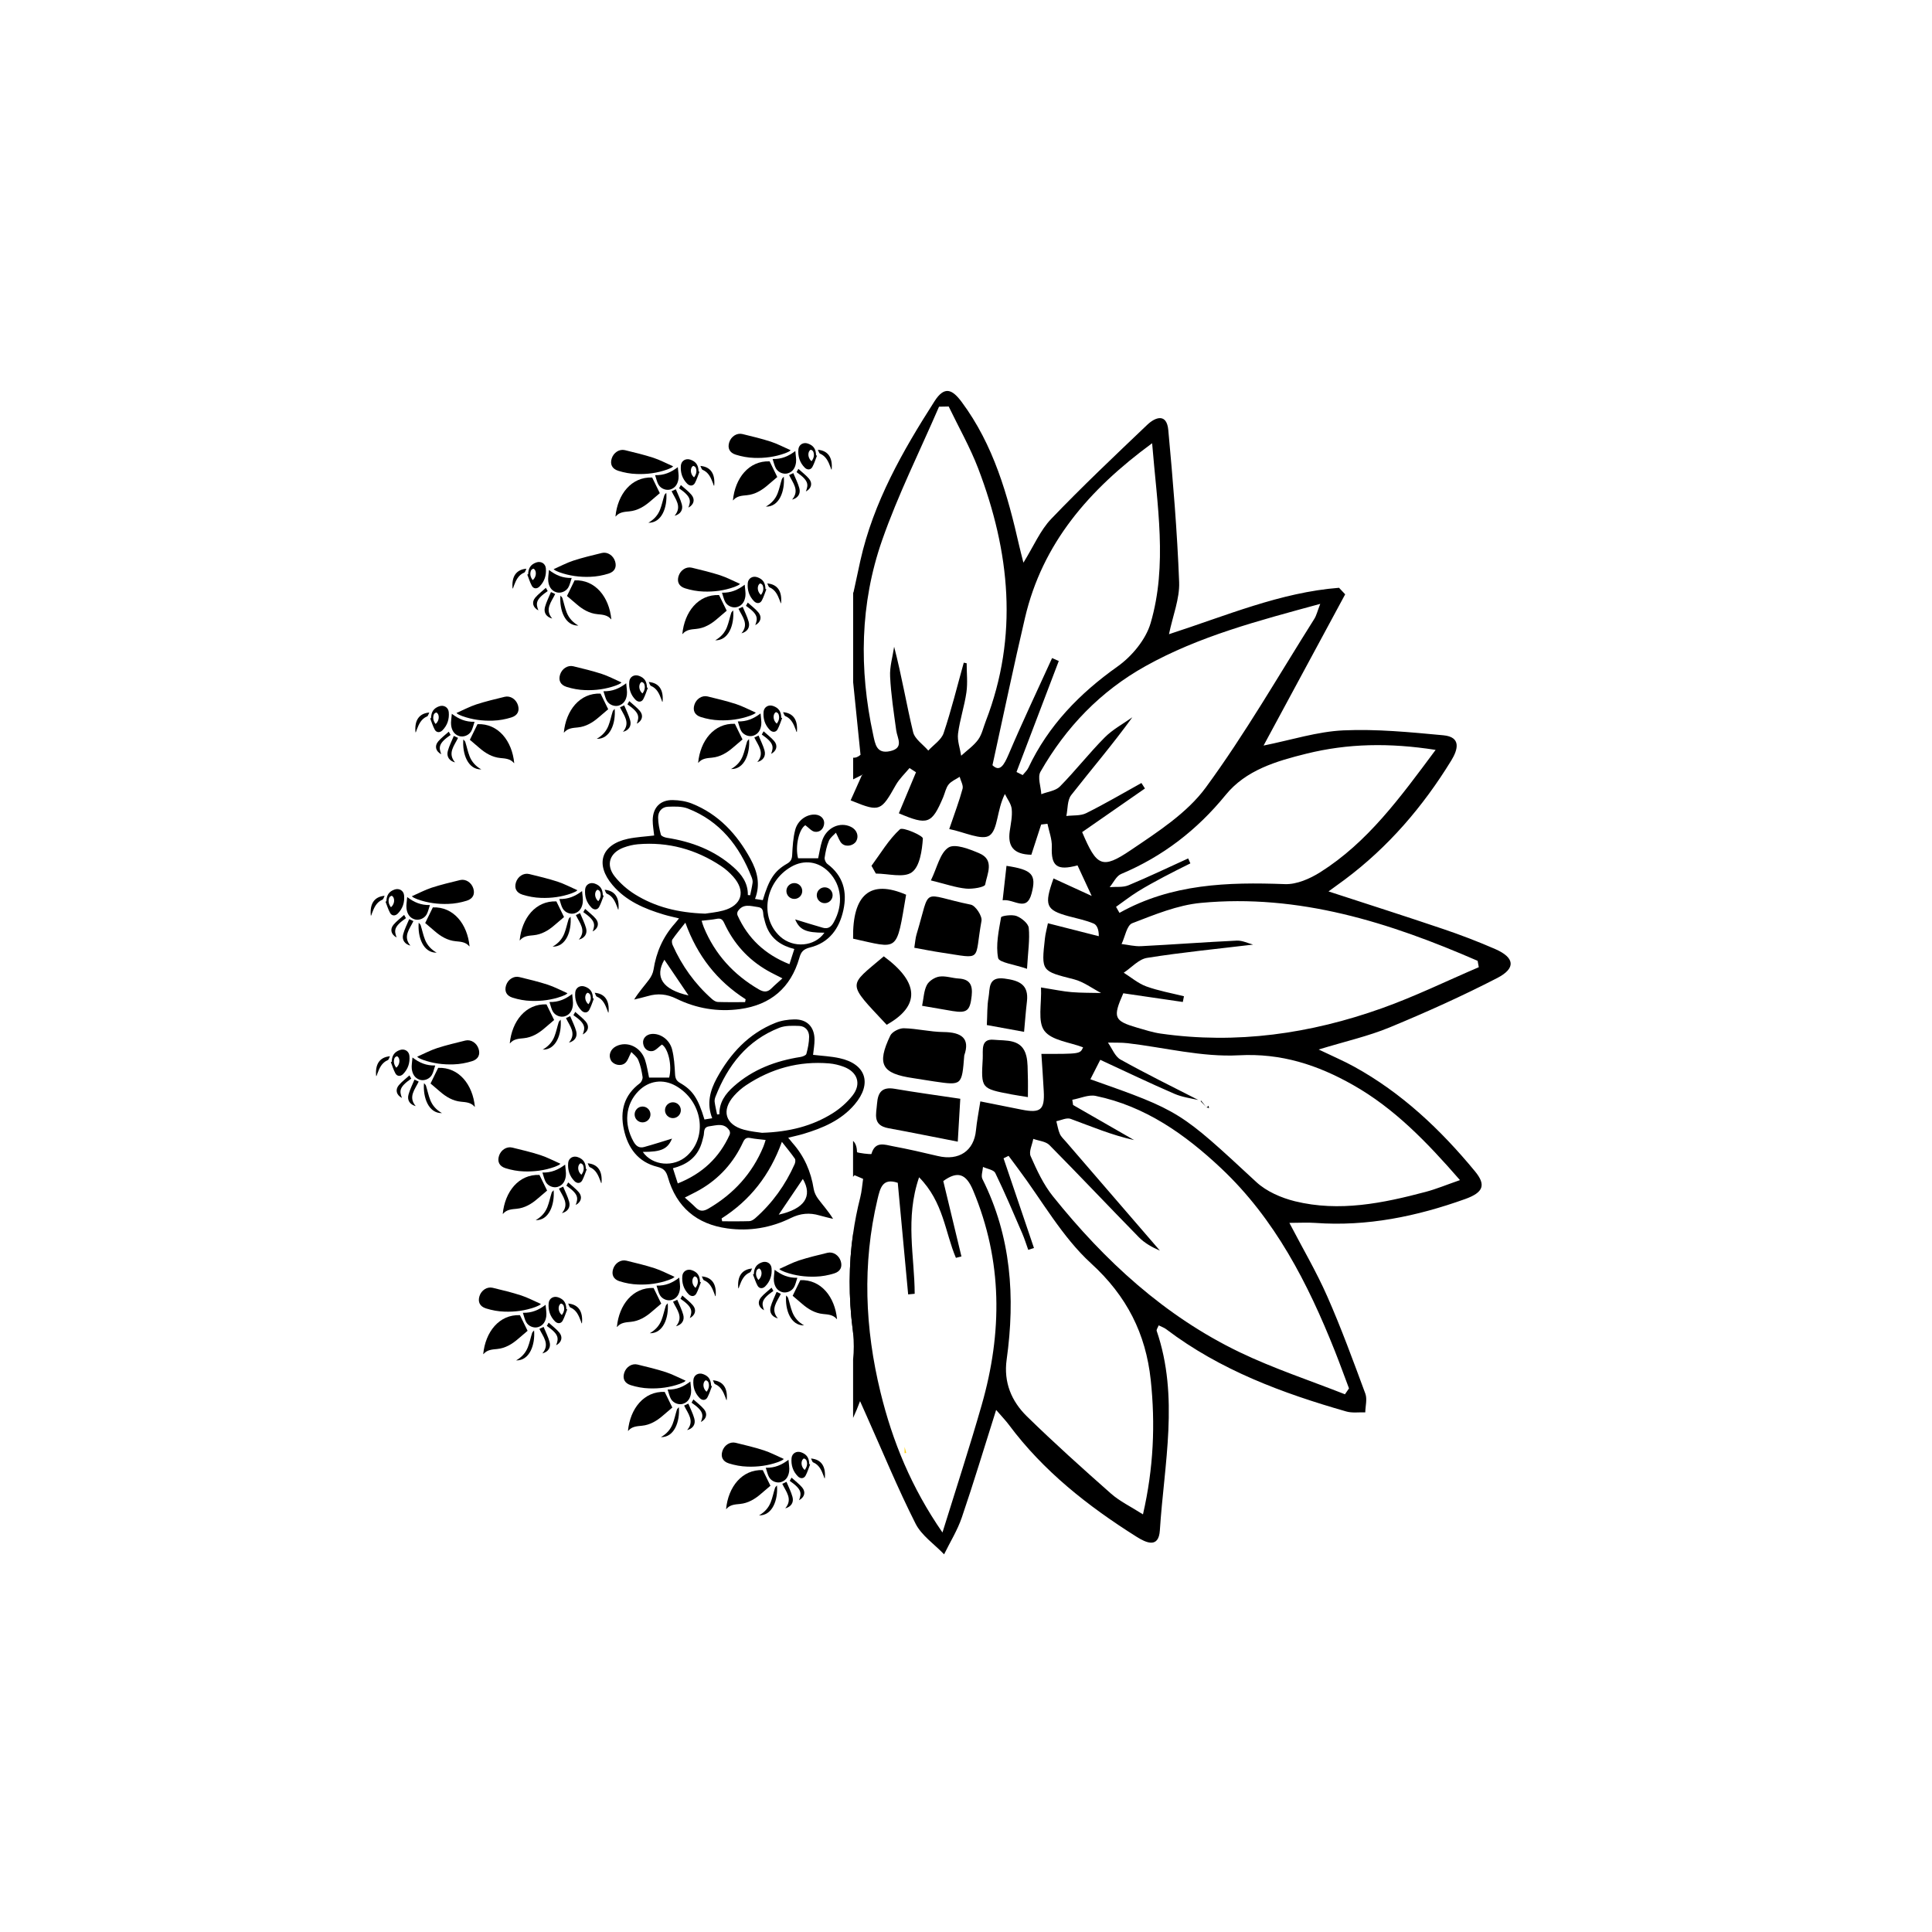 <?xml version="1.0" encoding="UTF-8"?>
<svg xmlns="http://www.w3.org/2000/svg" xmlns:xlink="http://www.w3.org/1999/xlink" version="1.1" id="Layer_1" x="0px" y="0px" viewBox="0 0 500 500" style="enable-background:new 0 0 500 500;" xml:space="preserve"> <style type="text/css"> .st0{fill:#FFD007;} </style> <g> <g> <path d="M204.62,116.52c-1.8-0.79-3.41-1.66-5.13-2.22c-2.41-0.78-4.88-1.37-7.35-1.97c-1.46-0.35-2.94,0.64-3.42,2.15 c-0.46,1.46,0.04,2.67,1.69,3.19c1.53,0.48,3.16,0.78,4.76,0.83c2.7,0.1,5.37-0.25,7.94-1.17c0.36-0.13,0.71-0.3,1.05-0.46 C204.27,116.83,204.34,116.74,204.62,116.52z"></path> <path d="M189.66,129.46c0.03,0,0.08,0.02,0.09,0.01c0.93-1.12,2.2-1.18,3.54-1.31c2.08-0.2,3.85-1.25,5.42-2.62 c0.89-0.78,1.79-1.53,2.45-2.09c-0.78-1.59-1.35-2.76-1.98-4.05c-5.38-0.21-8.95,4.35-9.5,10.08L189.66,129.46z"></path> <path d="M199.95,118.79c0.33,0.97,0.48,1.8,0.88,2.47c0.63,1.06,2,1.56,3.08,1.23c1.36-0.42,1.94-1.55,2.1-2.82 c0.11-0.87-0.1-1.78-0.18-2.95C204.02,118.1,202.29,118.84,199.95,118.79z"></path> <path d="M211.43,117.92c-0.38,0.97-0.68,1.98-1.17,2.9c-0.44,0.83-1.34,0.87-2.01,0.19c-1.28-1.3-1.78-2.9-1.63-4.69 c0.11-1.26,1.28-1.95,2.49-1.52c1.42,0.5,2.06,1.43,2.09,3.04C211.28,117.86,211.35,117.89,211.43,117.92z M210.48,116.9 c-0.09-0.23-0.39-0.45-0.63-0.5c-0.13-0.03-0.41,0.29-0.5,0.51c-0.34,0.8-0.05,1.85,0.68,2.45 C210.63,118.57,210.81,117.76,210.48,116.9z"></path> <path d="M202.85,123.36c-0.17,0.21-0.43,0.4-0.51,0.65c-0.39,1.23-0.64,2.52-1.11,3.71c-0.56,1.42-1.56,2.56-3.03,3.39 C201.67,131.21,203.16,127.11,202.85,123.36z"></path> <path d="M204.99,129.3c1.47-0.37,2.28-1.49,1.87-2.98c-0.36-1.31-1-2.54-1.55-3.88c-0.5,0.23-0.78,0.37-1.09,0.51 c0.96,2.03,2.79,3.96,0.78,6.34L204.99,129.3z"></path> <path d="M206.62,121.35c-0.25,0.45-0.36,0.65-0.47,0.84c3.22,2.22,3.06,3.25,2.41,5c1.42-0.74,1.81-2.11,0.8-3.31 C208.6,122.98,207.61,122.25,206.62,121.35z"></path> <path d="M215.23,121.54c0.3-3.08-0.89-4.91-3.57-5.14c0.22,0.41,0.31,0.9,0.56,1c1.56,0.66,2.15,2.04,2.69,3.46 c0.07,0.19,0.13,0.39,0.2,0.58C215.13,121.49,215.19,121.51,215.23,121.54z"></path> <path d="M205,129.29c-0.01,0.01-0.02,0.03-0.03,0.04c0-0.01,0.01-0.02,0.01-0.03C204.99,129.3,205,129.29,205,129.29z"></path> <polygon points="189.68,129.48 189.65,129.5 189.66,129.46 "></polygon> </g> <g> <path d="M143.28,147.3c1.8-0.79,3.41-1.66,5.13-2.22c2.41-0.78,4.88-1.37,7.35-1.97c1.46-0.35,2.94,0.64,3.42,2.15 c0.46,1.46-0.04,2.67-1.69,3.19c-1.53,0.48-3.16,0.78-4.76,0.83c-2.7,0.1-5.37-0.25-7.94-1.17c-0.36-0.13-0.71-0.3-1.05-0.46 C143.63,147.61,143.55,147.52,143.28,147.3z"></path> <path d="M158.23,160.25c-0.03,0-0.08,0.02-0.09,0.01c-0.93-1.12-2.2-1.18-3.54-1.31c-2.08-0.2-3.85-1.25-5.42-2.62 c-0.89-0.78-1.79-1.53-2.45-2.09c0.78-1.59,1.35-2.76,1.98-4.05c5.38-0.21,8.95,4.35,9.5,10.08L158.23,160.25z"></path> <path d="M147.95,149.58c-0.33,0.97-0.48,1.8-0.88,2.47c-0.63,1.06-2,1.56-3.08,1.23c-1.36-0.42-1.94-1.55-2.1-2.82 c-0.11-0.87,0.1-1.78,0.18-2.95C143.88,148.88,145.61,149.62,147.95,149.58z"></path> <path d="M136.69,148.61c0.04-1.61,0.68-2.54,2.09-3.04c1.21-0.43,2.38,0.26,2.49,1.52c0.16,1.79-0.35,3.39-1.63,4.69 c-0.67,0.68-1.57,0.64-2.01-0.19c-0.49-0.91-0.79-1.93-1.17-2.9C136.54,148.67,136.62,148.64,136.69,148.61z M137.86,150.14 c0.73-0.6,1.01-1.66,0.68-2.45c-0.09-0.21-0.37-0.53-0.5-0.51c-0.24,0.05-0.55,0.28-0.63,0.5 C137.09,148.54,137.26,149.35,137.86,150.14z"></path> <path d="M145.04,154.15c0.17,0.21,0.43,0.4,0.51,0.65c0.39,1.23,0.64,2.52,1.11,3.71c0.56,1.42,1.56,2.56,3.03,3.39 C146.23,161.99,144.74,157.89,145.04,154.15z"></path> <path d="M142.91,160.08c-1.47-0.37-2.28-1.49-1.87-2.98c0.36-1.31,1-2.54,1.55-3.88c0.5,0.23,0.78,0.37,1.09,0.51 c-0.96,2.03-2.79,3.96-0.78,6.34L142.91,160.08z"></path> <path d="M141.27,152.13c0.25,0.45,0.36,0.65,0.47,0.84c-3.22,2.22-3.06,3.25-2.41,5c-1.42-0.74-1.81-2.11-0.8-3.31 C139.3,153.76,140.28,153.04,141.27,152.13z"></path> <path d="M132.66,152.32c-0.3-3.08,0.89-4.91,3.57-5.14c-0.22,0.41-0.31,0.9-0.56,1c-1.56,0.66-2.15,2.04-2.69,3.46 c-0.07,0.19-0.13,0.39-0.2,0.58C132.77,152.27,132.7,152.29,132.66,152.32z"></path> <path d="M142.89,160.07c0.01,0.01,0.02,0.03,0.03,0.04c0-0.01-0.01-0.02-0.01-0.03C142.91,160.08,142.89,160.07,142.89,160.07z"></path> <polygon points="158.21,160.26 158.24,160.29 158.23,160.25 "></polygon> </g> <g> <path d="M118.14,184.52c1.8-0.79,3.41-1.66,5.13-2.22c2.41-0.78,4.88-1.37,7.35-1.97c1.46-0.35,2.94,0.64,3.42,2.15 c0.46,1.46-0.04,2.67-1.69,3.19c-1.53,0.48-3.16,0.78-4.76,0.83c-2.7,0.1-5.37-0.25-7.94-1.17c-0.36-0.13-0.71-0.3-1.05-0.46 C118.49,184.84,118.42,184.75,118.14,184.52z"></path> <path d="M133.1,197.47c-0.03,0-0.08,0.02-0.09,0.01c-0.93-1.12-2.2-1.18-3.54-1.31c-2.08-0.2-3.85-1.25-5.42-2.62 c-0.89-0.78-1.79-1.53-2.45-2.09c0.78-1.59,1.35-2.76,1.98-4.05c5.38-0.21,8.95,4.35,9.5,10.08L133.1,197.47z"></path> <path d="M122.81,186.8c-0.33,0.97-0.48,1.8-0.88,2.47c-0.63,1.06-2,1.56-3.08,1.23c-1.36-0.42-1.94-1.55-2.1-2.82 c-0.11-0.87,0.1-1.78,0.18-2.95C118.75,186.1,120.47,186.85,122.81,186.8z"></path> <path d="M111.56,185.83c0.04-1.61,0.68-2.54,2.09-3.04c1.21-0.43,2.38,0.26,2.49,1.52c0.16,1.79-0.35,3.39-1.63,4.69 c-0.67,0.68-1.57,0.64-2.01-0.19c-0.49-0.91-0.79-1.93-1.17-2.9C111.41,185.89,111.48,185.86,111.56,185.83z M112.73,187.36 c0.73-0.6,1.01-1.66,0.68-2.45c-0.09-0.21-0.37-0.53-0.5-0.51c-0.24,0.05-0.55,0.28-0.63,0.5 C111.95,185.77,112.13,186.57,112.73,187.36z"></path> <path d="M119.91,191.37c0.17,0.21,0.43,0.4,0.51,0.65c0.39,1.23,0.64,2.52,1.11,3.71c0.56,1.42,1.56,2.56,3.03,3.39 C121.1,199.21,119.6,195.11,119.91,191.37z"></path> <path d="M117.77,197.31c-1.47-0.37-2.28-1.49-1.87-2.98c0.36-1.31,1-2.54,1.55-3.88c0.5,0.23,0.78,0.37,1.09,0.51 c-0.96,2.03-2.79,3.96-0.78,6.34L117.77,197.31z"></path> <path d="M116.14,189.36c0.25,0.45,0.36,0.65,0.47,0.84c-3.22,2.22-3.06,3.25-2.41,5c-1.42-0.74-1.81-2.11-0.8-3.31 C114.16,190.98,115.15,190.26,116.14,189.36z"></path> <path d="M107.53,189.54c-0.3-3.08,0.89-4.91,3.57-5.14c-0.22,0.41-0.31,0.9-0.56,1c-1.56,0.66-2.15,2.04-2.69,3.46 c-0.07,0.19-0.13,0.39-0.2,0.58C107.63,189.49,107.57,189.51,107.53,189.54z"></path> <path d="M117.76,197.29c0.01,0.01,0.02,0.03,0.03,0.04c0-0.01-0.01-0.02-0.01-0.03C117.77,197.31,117.76,197.29,117.76,197.29z"></path> <polygon points="133.08,197.49 133.11,197.51 133.1,197.47 "></polygon> </g> <g> <path d="M106.59,231.95c1.8-0.79,3.41-1.66,5.13-2.22c2.41-0.78,4.88-1.37,7.35-1.97c1.46-0.35,2.94,0.64,3.42,2.15 c0.46,1.46-0.04,2.67-1.69,3.19c-1.53,0.48-3.16,0.78-4.76,0.83c-2.7,0.1-5.37-0.25-7.94-1.17c-0.36-0.13-0.71-0.3-1.05-0.46 C106.94,232.26,106.87,232.17,106.59,231.95z"></path> <path d="M121.54,244.89c-0.03,0-0.08,0.02-0.09,0.01c-0.93-1.12-2.2-1.18-3.54-1.31c-2.08-0.2-3.85-1.25-5.42-2.62 c-0.89-0.78-1.79-1.53-2.45-2.09c0.78-1.59,1.35-2.76,1.98-4.05c5.38-0.21,8.95,4.35,9.5,10.08L121.54,244.89z"></path> <path d="M111.26,234.23c-0.33,0.97-0.48,1.8-0.88,2.47c-0.63,1.06-2,1.56-3.08,1.23c-1.36-0.42-1.94-1.55-2.1-2.82 c-0.11-0.87,0.1-1.78,0.18-2.95C107.19,233.53,108.92,234.27,111.26,234.23z"></path> <path d="M100,233.26c0.04-1.61,0.68-2.54,2.09-3.04c1.21-0.43,2.38,0.26,2.49,1.52c0.16,1.79-0.35,3.39-1.63,4.69 c-0.67,0.68-1.57,0.64-2.01-0.19c-0.49-0.91-0.79-1.93-1.17-2.9C99.85,233.32,99.93,233.29,100,233.26z M101.18,234.79 c0.73-0.6,1.01-1.66,0.68-2.45c-0.09-0.21-0.37-0.53-0.5-0.51c-0.24,0.05-0.55,0.28-0.63,0.5 C100.4,233.19,100.58,234,101.18,234.79z"></path> <path d="M108.36,238.8c0.17,0.21,0.43,0.4,0.51,0.65c0.39,1.23,0.64,2.52,1.11,3.71c0.56,1.42,1.56,2.56,3.03,3.39 C109.54,246.64,108.05,242.54,108.36,238.8z"></path> <path d="M106.22,244.73c-1.47-0.37-2.28-1.49-1.87-2.98c0.36-1.31,1-2.54,1.55-3.88c0.5,0.23,0.78,0.37,1.09,0.51 c-0.96,2.03-2.79,3.96-0.78,6.34L106.22,244.73z"></path> <path d="M104.59,236.78c0.25,0.45,0.36,0.65,0.47,0.84c-3.22,2.22-3.06,3.25-2.41,5c-1.42-0.74-1.81-2.11-0.8-3.31 C102.61,238.41,103.59,237.68,104.59,236.78z"></path> <path d="M95.97,236.97c-0.3-3.08,0.89-4.91,3.57-5.14c-0.22,0.41-0.31,0.9-0.56,1c-1.56,0.66-2.15,2.04-2.69,3.46 c-0.07,0.19-0.13,0.39-0.2,0.58C96.08,236.92,96.02,236.94,95.97,236.97z"></path> <path d="M106.2,244.72c0.01,0.01,0.02,0.03,0.03,0.04c0-0.01-0.01-0.02-0.01-0.03C106.22,244.73,106.2,244.72,106.2,244.72z"></path> <polygon points="121.52,244.91 121.56,244.94 121.54,244.89 "></polygon> </g> <g> <path d="M107.96,273.48c1.8-0.79,3.41-1.66,5.13-2.22c2.41-0.78,4.88-1.37,7.35-1.97c1.46-0.35,2.94,0.64,3.42,2.15 c0.46,1.46-0.04,2.67-1.69,3.19c-1.53,0.48-3.16,0.78-4.76,0.83c-2.7,0.1-5.37-0.25-7.94-1.17c-0.36-0.13-0.71-0.3-1.05-0.46 C108.32,273.79,108.24,273.7,107.96,273.48z"></path> <path d="M122.92,286.42c-0.03,0-0.08,0.02-0.09,0.01c-0.93-1.12-2.2-1.18-3.54-1.31c-2.08-0.2-3.85-1.25-5.42-2.62 c-0.89-0.78-1.79-1.53-2.45-2.09c0.78-1.59,1.35-2.76,1.98-4.05c5.38-0.21,8.95,4.35,9.5,10.08L122.92,286.42z"></path> <path d="M112.63,275.75c-0.33,0.97-0.48,1.8-0.88,2.47c-0.63,1.06-2,1.56-3.08,1.23c-1.36-0.42-1.94-1.55-2.1-2.82 c-0.11-0.87,0.1-1.78,0.18-2.95C108.57,275.06,110.29,275.8,112.63,275.75z"></path> <path d="M101.38,274.79c0.04-1.61,0.68-2.54,2.09-3.04c1.21-0.43,2.38,0.26,2.49,1.52c0.16,1.79-0.35,3.39-1.63,4.69 c-0.67,0.68-1.57,0.64-2.01-0.19c-0.49-0.91-0.79-1.93-1.17-2.9C101.23,274.85,101.3,274.82,101.38,274.79z M102.55,276.32 c0.73-0.6,1.01-1.66,0.68-2.45c-0.09-0.21-0.37-0.53-0.5-0.51c-0.24,0.05-0.55,0.28-0.63,0.5 C101.77,274.72,101.95,275.53,102.55,276.32z"></path> <path d="M109.73,280.32c0.17,0.21,0.43,0.4,0.51,0.65c0.39,1.23,0.64,2.52,1.11,3.71c0.56,1.42,1.56,2.56,3.03,3.39 C110.92,288.17,109.42,284.06,109.73,280.32z"></path> <path d="M107.59,286.26c-1.47-0.37-2.28-1.49-1.87-2.98c0.36-1.31,1-2.54,1.55-3.88c0.5,0.23,0.78,0.37,1.09,0.51 c-0.96,2.03-2.79,3.96-0.78,6.34L107.59,286.26z"></path> <path d="M105.96,278.31c0.25,0.45,0.36,0.65,0.47,0.84c-3.22,2.22-3.06,3.25-2.41,5c-1.42-0.74-1.81-2.11-0.8-3.31 C103.99,279.93,104.97,279.21,105.96,278.31z"></path> <path d="M97.35,278.5c-0.3-3.08,0.89-4.91,3.57-5.14c-0.22,0.41-0.31,0.9-0.56,1c-1.56,0.66-2.15,2.04-2.69,3.46 c-0.07,0.19-0.13,0.39-0.2,0.58C97.46,278.44,97.39,278.47,97.35,278.5z"></path> <path d="M107.58,286.25c0.01,0.01,0.02,0.03,0.03,0.04c0-0.01-0.01-0.02-0.01-0.03C107.59,286.26,107.58,286.25,107.58,286.25z"></path> <polygon points="122.9,286.44 122.93,286.46 122.92,286.42 "></polygon> </g> <g> <path d="M201.68,328.41c1.8-0.79,3.41-1.66,5.13-2.22c2.41-0.78,4.88-1.37,7.35-1.97c1.46-0.35,2.94,0.64,3.42,2.15 c0.46,1.46-0.04,2.67-1.69,3.19c-1.53,0.48-3.16,0.78-4.76,0.83c-2.7,0.1-5.37-0.25-7.94-1.17c-0.36-0.13-0.71-0.3-1.05-0.46 C202.04,328.73,201.96,328.64,201.68,328.41z"></path> <path d="M216.64,341.36c-0.03,0-0.08,0.02-0.09,0.01c-0.93-1.12-2.2-1.18-3.54-1.31c-2.08-0.2-3.85-1.25-5.42-2.62 c-0.89-0.78-1.79-1.53-2.45-2.09c0.78-1.59,1.35-2.76,1.98-4.05c5.38-0.21,8.95,4.35,9.5,10.08L216.64,341.36z"></path> <path d="M206.35,330.69c-0.33,0.97-0.48,1.8-0.88,2.47c-0.63,1.06-2,1.56-3.08,1.23c-1.36-0.42-1.94-1.55-2.1-2.82 c-0.11-0.87,0.1-1.78,0.18-2.95C202.29,329.99,204.01,330.74,206.35,330.69z"></path> <path d="M195.1,329.73c0.04-1.61,0.68-2.54,2.09-3.04c1.21-0.43,2.38,0.26,2.49,1.52c0.16,1.79-0.35,3.39-1.63,4.69 c-0.67,0.68-1.57,0.64-2.01-0.19c-0.49-0.91-0.79-1.93-1.17-2.9C194.95,329.78,195.02,329.75,195.1,329.73z M196.27,331.25 c0.73-0.6,1.01-1.66,0.68-2.45c-0.09-0.21-0.37-0.53-0.5-0.51c-0.24,0.05-0.55,0.28-0.63,0.5 C195.49,329.66,195.67,330.46,196.27,331.25z"></path> <path d="M203.45,335.26c0.17,0.21,0.43,0.4,0.51,0.65c0.39,1.23,0.64,2.52,1.11,3.71c0.56,1.42,1.56,2.56,3.03,3.39 C204.64,343.1,203.14,339,203.45,335.26z"></path> <path d="M201.31,341.2c-1.47-0.37-2.28-1.49-1.87-2.98c0.36-1.31,1-2.54,1.55-3.88c0.5,0.23,0.78,0.37,1.09,0.51 c-0.96,2.03-2.79,3.96-0.78,6.34L201.31,341.2z"></path> <path d="M199.68,333.25c0.25,0.45,0.36,0.65,0.47,0.84c-3.22,2.22-3.06,3.25-2.41,5c-1.42-0.74-1.81-2.11-0.8-3.31 C197.7,334.87,198.69,334.15,199.68,333.25z"></path> <path d="M191.07,333.43c-0.3-3.08,0.89-4.91,3.57-5.14c-0.22,0.41-0.31,0.9-0.56,1c-1.56,0.66-2.15,2.04-2.69,3.46 c-0.07,0.19-0.13,0.39-0.2,0.58C191.17,333.38,191.11,333.4,191.07,333.43z"></path> <path d="M201.3,341.18c0.01,0.01,0.02,0.03,0.03,0.04c0-0.01-0.01-0.02-0.01-0.03C201.31,341.2,201.3,341.18,201.3,341.18z"></path> <polygon points="216.62,341.38 216.65,341.4 216.64,341.36 "></polygon> </g> <g> <path d="M174.21,120.69c-1.8-0.79-3.41-1.66-5.13-2.22c-2.41-0.78-4.88-1.37-7.35-1.97c-1.46-0.35-2.94,0.64-3.42,2.15 c-0.46,1.46,0.04,2.67,1.69,3.19c1.53,0.48,3.16,0.78,4.76,0.83c2.7,0.1,5.37-0.25,7.94-1.17c0.36-0.13,0.71-0.3,1.05-0.46 C173.86,121.01,173.93,120.92,174.21,120.69z"></path> <path d="M159.26,133.64c0.03,0,0.08,0.02,0.09,0.01c0.93-1.12,2.2-1.18,3.54-1.31c2.08-0.2,3.85-1.25,5.42-2.62 c0.89-0.78,1.79-1.53,2.45-2.09c-0.78-1.59-1.35-2.76-1.98-4.05c-5.38-0.21-8.95,4.35-9.5,10.08L159.26,133.64z"></path> <path d="M169.54,122.97c0.33,0.97,0.48,1.8,0.88,2.47c0.63,1.06,2,1.56,3.08,1.23c1.36-0.42,1.94-1.55,2.1-2.82 c0.11-0.87-0.1-1.78-0.18-2.95C173.61,122.27,171.88,123.02,169.54,122.97z"></path> <path d="M181.02,122.09c-0.38,0.97-0.68,1.98-1.17,2.9c-0.44,0.83-1.34,0.87-2.01,0.19c-1.28-1.3-1.78-2.9-1.63-4.69 c0.11-1.26,1.28-1.95,2.49-1.52c1.42,0.5,2.06,1.43,2.09,3.04C180.87,122.04,180.95,122.06,181.02,122.09z M180.07,121.08 c-0.09-0.23-0.39-0.45-0.63-0.5c-0.13-0.03-0.41,0.29-0.5,0.51c-0.34,0.8-0.05,1.85,0.68,2.45 C180.22,122.74,180.4,121.94,180.07,121.08z"></path> <path d="M172.44,127.54c-0.17,0.21-0.43,0.4-0.51,0.65c-0.39,1.23-0.64,2.52-1.11,3.71c-0.56,1.42-1.56,2.56-3.03,3.39 C171.26,135.38,172.75,131.28,172.44,127.54z"></path> <path d="M174.58,133.48c1.47-0.37,2.28-1.49,1.87-2.98c-0.36-1.31-1-2.54-1.55-3.88c-0.5,0.23-0.78,0.37-1.09,0.51 c0.96,2.03,2.79,3.96,0.78,6.34L174.58,133.48z"></path> <path d="M176.21,125.53c-0.25,0.45-0.36,0.65-0.47,0.84c3.22,2.22,3.06,3.25,2.41,5c1.42-0.74,1.81-2.11,0.8-3.31 C178.19,127.15,177.2,126.43,176.21,125.53z"></path> <path d="M184.83,125.72c0.3-3.08-0.89-4.91-3.57-5.14c0.22,0.41,0.31,0.9,0.56,1c1.56,0.66,2.15,2.04,2.69,3.46 c0.07,0.19,0.13,0.39,0.2,0.58C184.72,125.66,184.78,125.68,184.83,125.72z"></path> <path d="M174.6,133.46c-0.01,0.01-0.02,0.03-0.03,0.04c0-0.01,0.01-0.02,0.01-0.03C174.58,133.48,174.6,133.46,174.6,133.46z"></path> <polygon points="159.28,133.66 159.24,133.68 159.26,133.64 "></polygon> </g> <g> <path d="M191.52,151.11c-1.8-0.79-3.41-1.66-5.13-2.22c-2.41-0.78-4.88-1.37-7.35-1.97c-1.46-0.35-2.94,0.64-3.42,2.15 c-0.46,1.46,0.04,2.67,1.69,3.19c1.53,0.48,3.16,0.78,4.76,0.83c2.7,0.1,5.37-0.25,7.94-1.17c0.36-0.13,0.71-0.3,1.05-0.46 C191.17,151.43,191.25,151.34,191.52,151.11z"></path> <path d="M176.57,164.06c0.03,0,0.08,0.02,0.09,0.01c0.93-1.12,2.2-1.18,3.54-1.31c2.08-0.2,3.85-1.25,5.42-2.62 c0.89-0.78,1.79-1.53,2.45-2.09c-0.78-1.59-1.35-2.76-1.98-4.05c-5.38-0.21-8.95,4.35-9.5,10.08L176.57,164.06z"></path> <path d="M186.85,153.39c0.33,0.97,0.48,1.8,0.88,2.47c0.63,1.06,2,1.56,3.08,1.23c1.36-0.42,1.94-1.55,2.1-2.82 c0.11-0.87-0.1-1.78-0.18-2.95C190.92,152.69,189.19,153.44,186.85,153.39z"></path> <path d="M198.33,152.51c-0.38,0.97-0.68,1.98-1.17,2.9c-0.44,0.83-1.34,0.87-2.01,0.19c-1.28-1.3-1.78-2.9-1.63-4.69 c0.11-1.26,1.28-1.95,2.49-1.52c1.42,0.5,2.06,1.43,2.09,3.04C198.18,152.45,198.26,152.48,198.33,152.51z M197.39,151.5 c-0.09-0.23-0.39-0.45-0.63-0.5c-0.13-0.03-0.41,0.29-0.5,0.51c-0.34,0.8-0.05,1.85,0.68,2.45 C197.53,153.16,197.71,152.36,197.39,151.5z"></path> <path d="M189.75,157.96c-0.17,0.21-0.43,0.4-0.51,0.65c-0.39,1.23-0.64,2.52-1.11,3.71c-0.56,1.42-1.56,2.56-3.03,3.39 C188.57,165.8,190.06,161.7,189.75,157.96z"></path> <path d="M191.89,163.9c1.47-0.37,2.28-1.49,1.87-2.98c-0.36-1.31-1-2.54-1.55-3.88c-0.5,0.23-0.78,0.37-1.09,0.51 c0.96,2.03,2.79,3.96,0.78,6.34L191.89,163.9z"></path> <path d="M193.52,155.95c-0.25,0.45-0.36,0.65-0.47,0.84c3.22,2.22,3.06,3.25,2.41,5c1.42-0.74,1.81-2.11,0.8-3.31 C195.5,157.57,194.52,156.85,193.52,155.95z"></path> <path d="M202.14,156.13c0.3-3.08-0.89-4.91-3.57-5.14c0.22,0.41,0.31,0.9,0.56,1c1.56,0.66,2.15,2.04,2.69,3.46 c0.07,0.19,0.13,0.39,0.2,0.58C202.03,156.08,202.09,156.1,202.14,156.13z"></path> <path d="M191.91,163.88c-0.01,0.01-0.02,0.03-0.03,0.04c0-0.01,0.01-0.02,0.01-0.03C191.89,163.9,191.91,163.88,191.91,163.88z"></path> <polygon points="176.59,164.08 176.55,164.1 176.57,164.06 "></polygon> </g> <g> <path d="M160.85,176.62c-1.8-0.79-3.41-1.66-5.13-2.22c-2.41-0.78-4.88-1.37-7.35-1.97c-1.46-0.35-2.94,0.64-3.42,2.15 c-0.46,1.46,0.04,2.67,1.69,3.19c1.53,0.48,3.16,0.78,4.76,0.83c2.7,0.1,5.37-0.25,7.94-1.17c0.36-0.13,0.71-0.3,1.05-0.46 C160.5,176.93,160.57,176.84,160.85,176.62z"></path> <path d="M145.9,189.56c0.03,0,0.08,0.02,0.09,0.01c0.93-1.12,2.2-1.18,3.54-1.31c2.08-0.2,3.85-1.25,5.42-2.62 c0.89-0.78,1.79-1.53,2.45-2.09c-0.78-1.59-1.35-2.76-1.98-4.05c-5.38-0.21-8.95,4.35-9.5,10.08L145.9,189.56z"></path> <path d="M156.18,178.9c0.33,0.97,0.48,1.8,0.88,2.47c0.63,1.06,2,1.56,3.08,1.23c1.36-0.42,1.94-1.55,2.1-2.82 c0.11-0.87-0.1-1.78-0.18-2.95C160.25,178.2,158.52,178.94,156.18,178.9z"></path> <path d="M167.66,178.02c-0.38,0.97-0.68,1.98-1.17,2.9c-0.44,0.83-1.34,0.87-2.01,0.19c-1.28-1.3-1.78-2.9-1.63-4.69 c0.11-1.26,1.28-1.95,2.49-1.52c1.42,0.5,2.06,1.43,2.09,3.04C167.51,177.96,167.59,177.99,167.66,178.02z M166.72,177 c-0.09-0.23-0.39-0.45-0.63-0.5c-0.13-0.03-0.41,0.29-0.5,0.51c-0.34,0.8-0.05,1.85,0.68,2.45 C166.86,178.67,167.04,177.86,166.72,177z"></path> <path d="M159.08,183.46c-0.17,0.21-0.43,0.4-0.51,0.65c-0.39,1.23-0.64,2.52-1.11,3.71c-0.56,1.42-1.56,2.56-3.03,3.39 C157.9,191.31,159.39,187.21,159.08,183.46z"></path> <path d="M161.22,189.4c1.47-0.37,2.28-1.49,1.87-2.98c-0.36-1.31-1-2.54-1.55-3.88c-0.5,0.23-0.78,0.37-1.09,0.51 c0.96,2.03,2.79,3.96,0.78,6.34L161.22,189.4z"></path> <path d="M162.85,181.45c-0.25,0.45-0.36,0.65-0.47,0.84c3.22,2.22,3.06,3.25,2.41,5c1.42-0.74,1.81-2.11,0.8-3.31 C164.83,183.08,163.85,182.35,162.85,181.45z"></path> <path d="M171.47,181.64c0.3-3.08-0.89-4.91-3.57-5.14c0.22,0.41,0.31,0.9,0.56,1c1.56,0.66,2.15,2.04,2.69,3.46 c0.07,0.19,0.13,0.39,0.2,0.58C171.36,181.59,171.42,181.61,171.47,181.64z"></path> <path d="M161.24,189.39c-0.01,0.01-0.02,0.03-0.03,0.04c0-0.01,0.01-0.02,0.01-0.03C161.22,189.4,161.24,189.39,161.24,189.39z"></path> <polygon points="145.92,189.58 145.88,189.6 145.9,189.56 "></polygon> </g> <g> <path d="M139.99,337.47c-1.8-0.79-3.41-1.66-5.13-2.22c-2.41-0.78-4.88-1.37-7.35-1.97c-1.46-0.35-2.94,0.64-3.42,2.15 c-0.46,1.46,0.04,2.67,1.69,3.19c1.53,0.48,3.16,0.78,4.76,0.83c2.7,0.1,5.37-0.25,7.94-1.17c0.36-0.13,0.71-0.3,1.05-0.46 C139.64,337.79,139.71,337.7,139.99,337.47z"></path> <path d="M125.04,350.42c0.03,0,0.08,0.02,0.09,0.01c0.93-1.12,2.2-1.18,3.54-1.31c2.08-0.2,3.85-1.25,5.42-2.62 c0.89-0.78,1.79-1.53,2.45-2.09c-0.78-1.59-1.35-2.76-1.98-4.05c-5.38-0.21-8.95,4.35-9.5,10.08L125.04,350.42z"></path> <path d="M135.32,339.75c0.33,0.97,0.48,1.8,0.88,2.47c0.63,1.06,2,1.56,3.08,1.23c1.36-0.42,1.94-1.55,2.1-2.82 c0.11-0.87-0.1-1.78-0.18-2.95C139.39,339.05,137.66,339.8,135.32,339.75z"></path> <path d="M146.8,338.87c-0.38,0.97-0.68,1.98-1.17,2.9c-0.44,0.83-1.34,0.87-2.01,0.19c-1.28-1.3-1.78-2.9-1.63-4.69 c0.11-1.26,1.28-1.95,2.49-1.52c1.42,0.5,2.06,1.43,2.09,3.04C146.65,338.82,146.73,338.84,146.8,338.87z M145.85,337.86 c-0.09-0.23-0.39-0.45-0.63-0.5c-0.13-0.03-0.41,0.29-0.5,0.51c-0.34,0.8-0.05,1.85,0.68,2.45 C146,339.53,146.18,338.72,145.85,337.86z"></path> <path d="M138.22,344.32c-0.17,0.21-0.43,0.4-0.51,0.65c-0.39,1.23-0.64,2.52-1.11,3.71c-0.56,1.42-1.56,2.56-3.03,3.39 C137.04,352.17,138.53,348.06,138.22,344.32z"></path> <path d="M140.36,350.26c1.47-0.37,2.28-1.49,1.87-2.98c-0.36-1.31-1-2.54-1.55-3.88c-0.5,0.23-0.78,0.37-1.09,0.51 c0.96,2.03,2.79,3.96,0.78,6.34L140.36,350.26z"></path> <path d="M141.99,342.31c-0.25,0.45-0.36,0.65-0.47,0.84c3.22,2.22,3.06,3.25,2.41,5c1.42-0.74,1.81-2.11,0.8-3.31 C143.97,343.93,142.99,343.21,141.99,342.31z"></path> <path d="M150.61,342.5c0.3-3.08-0.89-4.91-3.57-5.14c0.22,0.41,0.31,0.9,0.56,1c1.56,0.66,2.15,2.04,2.69,3.46 c0.07,0.19,0.13,0.39,0.2,0.58C150.5,342.44,150.56,342.46,150.61,342.5z"></path> <path d="M140.38,350.24c-0.01,0.01-0.02,0.03-0.03,0.04c0-0.01,0.01-0.02,0.01-0.03C140.36,350.26,140.38,350.24,140.38,350.24z"></path> <polygon points="125.06,350.44 125.02,350.46 125.04,350.42 "></polygon> </g> <g> <path d="M149.43,230.39c-1.8-0.79-3.41-1.66-5.13-2.22c-2.41-0.78-4.88-1.37-7.35-1.97c-1.46-0.35-2.94,0.64-3.42,2.15 c-0.46,1.46,0.04,2.67,1.69,3.19c1.53,0.48,3.16,0.78,4.76,0.83c2.7,0.1,5.37-0.25,7.94-1.17c0.36-0.13,0.71-0.3,1.05-0.46 C149.08,230.7,149.15,230.61,149.43,230.39z"></path> <path d="M134.47,243.34c0.03,0,0.08,0.02,0.09,0.01c0.93-1.12,2.2-1.18,3.54-1.31c2.08-0.2,3.85-1.25,5.42-2.62 c0.89-0.78,1.79-1.53,2.45-2.09c-0.78-1.59-1.35-2.76-1.98-4.05c-5.38-0.21-8.95,4.35-9.5,10.08L134.47,243.34z"></path> <path d="M144.76,232.67c0.33,0.97,0.48,1.8,0.88,2.47c0.63,1.06,2,1.56,3.08,1.23c1.36-0.42,1.94-1.55,2.1-2.82 c0.11-0.87-0.1-1.78-0.18-2.95C148.83,231.97,147.1,232.71,144.76,232.67z"></path> <path d="M156.24,231.79c-0.38,0.97-0.68,1.98-1.17,2.9c-0.44,0.83-1.34,0.87-2.01,0.19c-1.28-1.3-1.78-2.9-1.63-4.69 c0.11-1.26,1.28-1.95,2.49-1.52c1.42,0.5,2.06,1.43,2.09,3.04C156.09,231.73,156.16,231.76,156.24,231.79z M155.29,230.77 c-0.09-0.23-0.39-0.45-0.63-0.5c-0.13-0.03-0.41,0.29-0.5,0.51c-0.34,0.8-0.05,1.85,0.68,2.45 C155.44,232.44,155.62,231.64,155.29,230.77z"></path> <path d="M147.66,237.24c-0.17,0.21-0.43,0.4-0.51,0.65c-0.39,1.23-0.64,2.52-1.11,3.71c-0.56,1.42-1.56,2.56-3.03,3.39 C146.48,245.08,147.97,240.98,147.66,237.24z"></path> <path d="M149.8,243.17c1.47-0.37,2.28-1.49,1.87-2.98c-0.36-1.31-1-2.54-1.55-3.88c-0.5,0.23-0.78,0.37-1.09,0.51 c0.96,2.03,2.79,3.96,0.78,6.34L149.8,243.17z"></path> <path d="M151.43,235.22c-0.25,0.45-0.36,0.65-0.47,0.84c3.22,2.22,3.06,3.25,2.41,5c1.42-0.74,1.81-2.11,0.8-3.31 C153.41,236.85,152.42,236.13,151.43,235.22z"></path> <path d="M160.05,235.41c0.3-3.08-0.89-4.91-3.57-5.14c0.22,0.41,0.31,0.9,0.56,1c1.56,0.66,2.15,2.04,2.69,3.46 c0.07,0.19,0.13,0.39,0.2,0.58C159.94,235.36,160,235.38,160.05,235.41z"></path> <path d="M149.82,243.16c-0.01,0.01-0.02,0.03-0.03,0.04c0-0.01,0.01-0.02,0.01-0.03C149.8,243.17,149.82,243.16,149.82,243.16z"></path> <polygon points="134.5,243.36 134.46,243.38 134.47,243.34 "></polygon> </g> <g> <path d="M146.87,257.05c-1.8-0.79-3.41-1.66-5.13-2.22c-2.41-0.78-4.88-1.37-7.35-1.97c-1.46-0.35-2.94,0.64-3.42,2.15 c-0.46,1.46,0.04,2.67,1.69,3.19c1.53,0.48,3.16,0.78,4.76,0.83c2.7,0.1,5.37-0.25,7.94-1.17c0.36-0.13,0.71-0.3,1.05-0.46 C146.51,257.36,146.59,257.27,146.87,257.05z"></path> <path d="M131.91,269.99c0.03,0,0.08,0.02,0.09,0.01c0.93-1.12,2.2-1.18,3.54-1.31c2.08-0.2,3.85-1.25,5.42-2.62 c0.89-0.78,1.79-1.53,2.45-2.09c-0.78-1.59-1.35-2.76-1.98-4.05c-5.38-0.21-8.95,4.35-9.5,10.08L131.91,269.99z"></path> <path d="M142.2,259.32c0.33,0.97,0.48,1.8,0.88,2.47c0.63,1.06,2,1.56,3.08,1.23c1.36-0.42,1.94-1.55,2.1-2.82 c0.11-0.87-0.1-1.78-0.18-2.95C146.26,258.62,144.54,259.37,142.2,259.32z"></path> <path d="M153.68,258.45c-0.38,0.97-0.68,1.98-1.17,2.9c-0.44,0.83-1.34,0.87-2.01,0.19c-1.28-1.3-1.78-2.9-1.63-4.69 c0.11-1.26,1.28-1.95,2.49-1.52c1.42,0.5,2.06,1.43,2.09,3.04C153.53,258.39,153.6,258.42,153.68,258.45z M152.73,257.43 c-0.09-0.23-0.39-0.45-0.63-0.5c-0.13-0.03-0.41,0.29-0.5,0.51c-0.34,0.8-0.05,1.85,0.68,2.45 C152.88,259.1,153.06,258.29,152.73,257.43z"></path> <path d="M145.1,263.89c-0.17,0.21-0.43,0.4-0.51,0.65c-0.39,1.23-0.64,2.52-1.11,3.71c-0.56,1.42-1.56,2.56-3.03,3.39 C143.91,271.74,145.41,267.63,145.1,263.89z"></path> <path d="M147.24,269.83c1.47-0.37,2.28-1.49,1.87-2.98c-0.36-1.31-1-2.54-1.55-3.88c-0.5,0.23-0.78,0.37-1.09,0.51 c0.96,2.03,2.79,3.96,0.78,6.34L147.24,269.83z"></path> <path d="M148.87,261.88c-0.25,0.45-0.36,0.65-0.47,0.84c3.22,2.22,3.06,3.25,2.41,5c1.42-0.74,1.81-2.11,0.8-3.31 C150.85,263.5,149.86,262.78,148.87,261.88z"></path> <path d="M157.48,262.07c0.3-3.08-0.89-4.91-3.57-5.14c0.22,0.41,0.31,0.9,0.56,1c1.56,0.66,2.15,2.04,2.69,3.46 c0.07,0.19,0.13,0.39,0.2,0.58C157.37,262.01,157.44,262.04,157.48,262.07z"></path> <path d="M147.25,269.82c-0.01,0.01-0.02,0.03-0.03,0.04c0-0.01,0.01-0.02,0.01-0.03C147.24,269.83,147.25,269.82,147.25,269.82z"></path> <polygon points="131.93,270.01 131.9,270.03 131.91,269.99 "></polygon> </g> <g> <path d="M145.04,301.18c-1.8-0.79-3.41-1.66-5.13-2.22c-2.41-0.78-4.88-1.37-7.35-1.97c-1.46-0.35-2.94,0.64-3.42,2.15 c-0.46,1.46,0.04,2.67,1.69,3.19c1.53,0.48,3.16,0.78,4.76,0.83c2.7,0.1,5.37-0.25,7.94-1.17c0.36-0.13,0.71-0.3,1.05-0.46 C144.69,301.49,144.77,301.4,145.04,301.18z"></path> <path d="M130.09,314.13c0.03,0,0.08,0.02,0.09,0.01c0.93-1.12,2.2-1.18,3.54-1.31c2.08-0.2,3.85-1.25,5.42-2.62 c0.89-0.78,1.79-1.53,2.45-2.09c-0.78-1.59-1.35-2.76-1.98-4.05c-5.38-0.21-8.95,4.35-9.5,10.08L130.09,314.13z"></path> <path d="M140.38,303.46c0.33,0.97,0.48,1.8,0.88,2.47c0.63,1.06,2,1.56,3.08,1.23c1.36-0.42,1.94-1.55,2.1-2.82 c0.11-0.87-0.1-1.78-0.18-2.95C144.44,302.76,142.71,303.5,140.38,303.46z"></path> <path d="M151.85,302.58c-0.38,0.97-0.68,1.98-1.17,2.9c-0.44,0.83-1.34,0.87-2.01,0.19c-1.28-1.3-1.78-2.9-1.63-4.69 c0.11-1.26,1.28-1.95,2.49-1.52c1.42,0.5,2.06,1.43,2.09,3.04C151.7,302.52,151.78,302.55,151.85,302.58z M150.91,301.56 c-0.09-0.23-0.39-0.45-0.63-0.5c-0.13-0.03-0.41,0.29-0.5,0.51c-0.34,0.8-0.05,1.85,0.68,2.45 C151.06,303.23,151.23,302.42,150.91,301.56z"></path> <path d="M143.28,308.03c-0.17,0.21-0.43,0.4-0.51,0.65c-0.39,1.23-0.64,2.52-1.11,3.71c-0.56,1.42-1.56,2.56-3.03,3.39 C142.09,315.87,143.58,311.77,143.28,308.03z"></path> <path d="M145.42,313.96c1.47-0.37,2.28-1.49,1.87-2.98c-0.36-1.31-1-2.54-1.55-3.88c-0.5,0.23-0.78,0.37-1.09,0.51 c0.96,2.03,2.79,3.96,0.78,6.34L145.42,313.96z"></path> <path d="M147.05,306.01c-0.25,0.45-0.36,0.65-0.47,0.84c3.22,2.22,3.06,3.25,2.41,5c1.42-0.74,1.81-2.11,0.8-3.31 C149.02,307.64,148.04,306.91,147.05,306.01z"></path> <path d="M155.66,306.2c0.3-3.08-0.89-4.91-3.57-5.14c0.22,0.41,0.31,0.9,0.56,1c1.56,0.66,2.15,2.04,2.69,3.46 c0.07,0.19,0.13,0.39,0.2,0.58C155.55,306.15,155.62,306.17,155.66,306.2z"></path> <path d="M145.43,313.95c-0.01,0.01-0.02,0.03-0.03,0.04c0-0.01,0.01-0.02,0.01-0.03C145.42,313.96,145.43,313.95,145.43,313.95z"></path> <polygon points="130.11,314.14 130.08,314.17 130.09,314.13 "></polygon> </g> <g> <path d="M174.58,330.45c-1.8-0.79-3.41-1.66-5.13-2.22c-2.41-0.78-4.88-1.37-7.35-1.97c-1.46-0.35-2.94,0.64-3.42,2.15 c-0.46,1.46,0.04,2.67,1.69,3.19c1.53,0.48,3.16,0.78,4.76,0.83c2.7,0.1,5.37-0.25,7.94-1.17c0.36-0.13,0.71-0.3,1.05-0.46 C174.23,330.76,174.3,330.67,174.58,330.45z"></path> <path d="M159.63,343.39c0.03,0,0.08,0.02,0.09,0.01c0.93-1.12,2.2-1.18,3.54-1.31c2.08-0.2,3.85-1.25,5.42-2.62 c0.89-0.78,1.79-1.53,2.45-2.09c-0.78-1.59-1.35-2.76-1.98-4.05c-5.38-0.21-8.95,4.35-9.5,10.08L159.63,343.39z"></path> <path d="M169.91,332.72c0.33,0.97,0.48,1.8,0.88,2.47c0.63,1.06,2,1.56,3.08,1.23c1.36-0.42,1.94-1.55,2.1-2.82 c0.11-0.87-0.1-1.78-0.18-2.95C173.98,332.03,172.25,332.77,169.91,332.72z"></path> <path d="M181.39,331.85c-0.38,0.97-0.68,1.98-1.17,2.9c-0.44,0.83-1.34,0.87-2.01,0.19c-1.28-1.3-1.78-2.9-1.63-4.69 c0.11-1.26,1.28-1.95,2.49-1.52c1.42,0.5,2.06,1.43,2.09,3.04C181.24,331.79,181.32,331.82,181.39,331.85z M180.45,330.83 c-0.09-0.23-0.39-0.45-0.63-0.5c-0.13-0.03-0.41,0.29-0.5,0.51c-0.34,0.8-0.05,1.85,0.68,2.45 C180.59,332.5,180.77,331.69,180.45,330.83z"></path> <path d="M172.81,337.29c-0.17,0.21-0.43,0.4-0.51,0.65c-0.39,1.23-0.64,2.52-1.11,3.71c-0.56,1.42-1.56,2.56-3.03,3.39 C171.63,345.14,173.12,341.04,172.81,337.29z"></path> <path d="M174.95,343.23c1.47-0.37,2.28-1.49,1.87-2.98c-0.36-1.31-1-2.54-1.55-3.88c-0.5,0.23-0.78,0.37-1.09,0.51 c0.96,2.03,2.79,3.96,0.78,6.34L174.95,343.23z"></path> <path d="M176.58,335.28c-0.25,0.45-0.36,0.65-0.47,0.84c3.22,2.22,3.06,3.25,2.41,5c1.42-0.74,1.81-2.11,0.8-3.31 C178.56,336.91,177.58,336.18,176.58,335.28z"></path> <path d="M185.2,335.47c0.3-3.08-0.89-4.91-3.57-5.14c0.22,0.41,0.31,0.9,0.56,1c1.56,0.66,2.15,2.04,2.69,3.46 c0.07,0.19,0.13,0.39,0.2,0.58C185.09,335.42,185.15,335.44,185.2,335.47z"></path> <path d="M174.97,343.22c-0.01,0.01-0.02,0.03-0.03,0.04c0-0.01,0.01-0.02,0.01-0.03C174.95,343.23,174.97,343.22,174.97,343.22z"></path> <polygon points="159.65,343.41 159.61,343.43 159.63,343.39 "></polygon> </g> <g> <path d="M177.45,357.33c-1.8-0.79-3.41-1.66-5.13-2.22c-2.41-0.78-4.88-1.37-7.35-1.97c-1.46-0.35-2.94,0.64-3.42,2.15 c-0.46,1.46,0.04,2.67,1.69,3.19c1.53,0.48,3.16,0.78,4.76,0.83c2.7,0.1,5.37-0.25,7.94-1.17c0.36-0.13,0.71-0.3,1.05-0.46 C177.1,357.65,177.18,357.56,177.45,357.33z"></path> <path d="M162.5,370.28c0.03,0,0.08,0.02,0.09,0.01c0.93-1.12,2.2-1.18,3.54-1.31c2.08-0.2,3.85-1.25,5.42-2.62 c0.89-0.78,1.79-1.53,2.45-2.09c-0.78-1.59-1.35-2.76-1.98-4.05c-5.38-0.21-8.95,4.35-9.5,10.08L162.5,370.28z"></path> <path d="M172.78,359.61c0.33,0.97,0.48,1.8,0.88,2.47c0.63,1.06,2,1.56,3.08,1.23c1.36-0.42,1.94-1.55,2.1-2.82 c0.11-0.87-0.1-1.78-0.18-2.95C176.85,358.91,175.12,359.66,172.78,359.61z"></path> <path d="M184.26,358.73c-0.38,0.97-0.68,1.98-1.17,2.9c-0.44,0.83-1.34,0.87-2.01,0.19c-1.28-1.3-1.78-2.9-1.63-4.69 c0.11-1.26,1.28-1.95,2.49-1.52c1.42,0.5,2.06,1.43,2.09,3.04C184.11,358.67,184.19,358.7,184.26,358.73z M183.32,357.72 c-0.09-0.23-0.39-0.45-0.63-0.5c-0.13-0.03-0.41,0.29-0.5,0.51c-0.34,0.8-0.05,1.85,0.68,2.45 C183.46,359.38,183.64,358.58,183.32,357.72z"></path> <path d="M175.69,364.18c-0.17,0.21-0.43,0.4-0.51,0.65c-0.39,1.23-0.64,2.52-1.11,3.71c-0.56,1.42-1.56,2.56-3.03,3.39 C174.5,372.02,175.99,367.92,175.69,364.18z"></path> <path d="M177.82,370.11c1.47-0.37,2.28-1.49,1.87-2.98c-0.36-1.31-1-2.54-1.55-3.88c-0.5,0.23-0.78,0.37-1.09,0.51 c0.96,2.03,2.79,3.96,0.78,6.34L177.82,370.11z"></path> <path d="M179.45,362.17c-0.25,0.45-0.36,0.65-0.47,0.84c3.22,2.22,3.06,3.25,2.41,5c1.42-0.74,1.81-2.11,0.8-3.31 C181.43,363.79,180.45,363.07,179.45,362.17z"></path> <path d="M188.07,362.35c0.3-3.08-0.89-4.91-3.57-5.14c0.22,0.41,0.31,0.9,0.56,1c1.56,0.66,2.15,2.04,2.69,3.46 c0.07,0.19,0.13,0.39,0.2,0.58C187.96,362.3,188.02,362.32,188.07,362.35z"></path> <path d="M177.84,370.1c-0.01,0.01-0.02,0.03-0.03,0.04c0-0.01,0.01-0.02,0.01-0.03C177.82,370.11,177.84,370.1,177.84,370.1z"></path> <polygon points="162.52,370.3 162.48,370.32 162.5,370.28 "></polygon> </g> <g> <path d="M202.85,377.58c-1.8-0.79-3.41-1.66-5.13-2.22c-2.41-0.78-4.88-1.37-7.35-1.97c-1.46-0.35-2.94,0.64-3.42,2.15 c-0.46,1.46,0.04,2.67,1.69,3.19c1.53,0.48,3.16,0.78,4.76,0.83c2.7,0.1,5.37-0.25,7.94-1.17c0.36-0.13,0.71-0.3,1.05-0.46 C202.49,377.89,202.57,377.8,202.85,377.58z"></path> <path d="M187.89,390.52c0.03,0,0.08,0.02,0.09,0.01c0.93-1.12,2.2-1.18,3.54-1.31c2.08-0.2,3.85-1.25,5.42-2.62 c0.89-0.78,1.79-1.53,2.45-2.09c-0.78-1.59-1.35-2.76-1.98-4.05c-5.38-0.21-8.95,4.35-9.5,10.08L187.89,390.52z"></path> <path d="M198.18,379.86c0.33,0.97,0.48,1.8,0.88,2.47c0.63,1.06,2,1.56,3.08,1.23c1.36-0.42,1.94-1.55,2.1-2.82 c0.11-0.87-0.1-1.78-0.18-2.95C202.24,379.16,200.52,379.9,198.18,379.86z"></path> <path d="M209.66,378.98c-0.38,0.97-0.68,1.98-1.17,2.9c-0.44,0.83-1.34,0.87-2.01,0.19c-1.28-1.3-1.78-2.9-1.63-4.69 c0.11-1.26,1.28-1.95,2.49-1.52c1.42,0.5,2.06,1.43,2.09,3.04C209.51,378.92,209.58,378.95,209.66,378.98z M208.71,377.96 c-0.09-0.23-0.39-0.45-0.63-0.5c-0.13-0.03-0.41,0.29-0.5,0.51c-0.34,0.8-0.05,1.85,0.68,2.45 C208.86,379.63,209.04,378.82,208.71,377.96z"></path> <path d="M201.08,384.43c-0.17,0.21-0.43,0.4-0.51,0.65c-0.39,1.23-0.64,2.52-1.11,3.71c-0.56,1.42-1.56,2.56-3.03,3.39 C199.89,392.27,201.39,388.17,201.08,384.43z"></path> <path d="M203.22,390.36c1.47-0.37,2.28-1.49,1.87-2.98c-0.36-1.31-1-2.54-1.55-3.88c-0.5,0.23-0.78,0.37-1.09,0.51 c0.96,2.03,2.79,3.96,0.78,6.34L203.22,390.36z"></path> <path d="M204.85,382.41c-0.25,0.45-0.36,0.65-0.47,0.84c3.22,2.22,3.06,3.25,2.41,5c1.42-0.74,1.81-2.11,0.8-3.31 C206.82,384.04,205.84,383.31,204.85,382.41z"></path> <path d="M213.46,382.6c0.3-3.08-0.89-4.91-3.57-5.14c0.22,0.41,0.31,0.9,0.56,1c1.56,0.66,2.15,2.04,2.69,3.46 c0.07,0.19,0.13,0.39,0.2,0.58C213.35,382.55,213.42,382.57,213.46,382.6z"></path> <path d="M203.23,390.35c-0.01,0.01-0.02,0.03-0.03,0.04c0-0.01,0.01-0.02,0.01-0.03C203.22,390.36,203.23,390.35,203.23,390.35z"></path> <polygon points="187.91,390.54 187.88,390.57 187.89,390.52 "></polygon> </g> <g> <path d="M195.61,184.43c-1.8-0.79-3.41-1.66-5.13-2.22c-2.41-0.78-4.88-1.37-7.35-1.97c-1.46-0.35-2.94,0.64-3.42,2.15 c-0.46,1.46,0.04,2.67,1.69,3.19c1.53,0.48,3.16,0.78,4.76,0.83c2.7,0.1,5.37-0.25,7.94-1.17c0.36-0.13,0.71-0.3,1.05-0.46 C195.26,184.74,195.34,184.65,195.61,184.43z"></path> <path d="M180.66,197.38c0.03,0,0.08,0.02,0.09,0.01c0.93-1.12,2.2-1.18,3.54-1.31c2.08-0.2,3.85-1.25,5.42-2.62 c0.89-0.78,1.79-1.53,2.45-2.09c-0.78-1.59-1.35-2.76-1.98-4.05c-5.38-0.21-8.95,4.35-9.5,10.08L180.66,197.38z"></path> <path d="M190.95,186.71c0.33,0.97,0.48,1.8,0.88,2.47c0.63,1.06,2,1.56,3.08,1.23c1.36-0.42,1.94-1.55,2.1-2.82 c0.11-0.87-0.1-1.78-0.18-2.95C195.01,186.01,193.28,186.75,190.95,186.71z"></path> <path d="M202.42,185.83c-0.38,0.97-0.68,1.98-1.17,2.9c-0.44,0.83-1.34,0.87-2.01,0.19c-1.28-1.3-1.78-2.9-1.63-4.69 c0.11-1.26,1.28-1.95,2.49-1.52c1.42,0.5,2.06,1.43,2.09,3.04C202.27,185.77,202.35,185.8,202.42,185.83z M201.48,184.81 c-0.09-0.23-0.39-0.45-0.63-0.5c-0.13-0.03-0.41,0.29-0.5,0.51c-0.34,0.8-0.05,1.85,0.68,2.45 C201.63,186.48,201.8,185.67,201.48,184.81z"></path> <path d="M193.85,191.28c-0.17,0.21-0.43,0.4-0.51,0.65c-0.39,1.23-0.64,2.52-1.11,3.71c-0.56,1.42-1.56,2.56-3.03,3.39 C192.66,199.12,194.15,195.02,193.85,191.28z"></path> <path d="M195.99,197.21c1.47-0.37,2.28-1.49,1.87-2.98c-0.36-1.31-1-2.54-1.55-3.88c-0.5,0.23-0.78,0.37-1.09,0.51 c0.96,2.03,2.79,3.96,0.78,6.34L195.99,197.21z"></path> <path d="M197.62,189.26c-0.25,0.45-0.36,0.65-0.47,0.84c3.22,2.22,3.06,3.25,2.41,5c1.42-0.74,1.81-2.11,0.8-3.31 C199.59,190.89,198.61,190.17,197.62,189.26z"></path> <path d="M206.23,189.45c0.3-3.08-0.89-4.91-3.57-5.14c0.22,0.41,0.31,0.9,0.56,1c1.56,0.66,2.15,2.04,2.69,3.46 c0.07,0.19,0.13,0.39,0.2,0.58C206.12,189.4,206.19,189.42,206.23,189.45z"></path> <path d="M196,197.2c-0.01,0.01-0.02,0.03-0.03,0.04c0-0.01,0.01-0.02,0.01-0.03C195.99,197.21,196,197.2,196,197.2z"></path> <polygon points="180.68,197.39 180.65,197.42 180.66,197.38 "></polygon> </g> <g> <path d="M214.53,217.58c-0.59,1.37-0.89,2.89-1.11,4.37c-0.08,0.51,0.28,1.32,0.71,1.64c4.08,3.06,5.17,7.15,4.14,11.92 c-1.05,4.84-3.7,8.48-8.66,9.7c-1.73,0.43-2.31,1.16-2.74,2.7c-2.22,7.74-7.44,12.16-15.37,13.24 c-5.72,0.78-11.28-0.15-16.45-2.69c-2.48-1.22-4.84-1.43-7.41-0.67c-1.16,0.34-2.35,0.6-3.52,0.89c1.18-1.93,2.59-3.47,3.84-5.14 c0.57-0.75,1.04-1.7,1.18-2.62c0.7-4.49,2.44-8.46,5.47-11.87c0.36-0.4,0.68-0.83,1.12-1.37c-1.48-0.37-2.73-0.62-3.94-0.99 c-5.01-1.5-9.76-3.51-13.26-7.63c-4.58-5.39-2.94-10.48,3.94-11.97c2.24-0.48,4.57-0.58,6.83-0.86c-0.13-1.32-0.39-2.64-0.38-3.97 c0.04-3.28,1.97-5.27,5.24-5.2c1.65,0.03,3.39,0.3,4.92,0.91c6.9,2.76,11.65,7.92,15.14,14.31c1.74,3.19,2.66,6.57,1.18,10.36 c0.76,0.12,1.4,0.22,2.01,0.32c1.61-5.39,2.99-7.56,6.3-9.45c1.02-0.59,1.26-1.24,1.31-2.34c0.11-2.14,0.24-4.32,0.77-6.37 c0.66-2.57,3.08-4.18,5.31-3.97c1.38,0.13,2.35,1.17,2.18,2.43c-0.18,1.37-1.18,2.18-2.41,2c-0.83-0.12-1.55-1.04-2.45-1.69 c-1.58,0.92-2.71,5.36-1.88,8.55c1.7,0,3.42,0,5.2,0c0.33-1.5,0.55-3.06,1.03-4.54c1.1-3.38,4.6-5.01,7.48-3.58 c1.48,0.73,2.08,2.32,1.37,3.64c-0.61,1.15-2.5,1.68-3.66,0.74c-0.7-0.57-0.98-1.67-1.63-2.88 C215.84,216.07,214.91,216.71,214.53,217.58z M187.16,235.65c4.86-1.31,5.94-5.02,2.58-8.79c-0.92-1.03-1.99-1.98-3.14-2.74 c-6.51-4.32-13.68-6.29-21.5-5.63c-1.26,0.11-2.54,0.42-3.72,0.86c-3.61,1.35-4.67,4.46-2.29,7.47c1.41,1.78,3.23,3.38,5.16,4.59 c5.29,3.3,11.17,4.8,18.25,5.04C183.51,236.28,185.38,236.13,187.16,235.65z M212.99,240.11c1.3,0.36,2.12-0.23,2.78-1.42 c2.54-4.55,2.09-9.6-1.28-13.03c-2.69-2.74-6.38-3.25-9.71-1.35c-6.83,3.91-8.3,13.1-2.89,18.05c3.4,3.11,8.98,2.64,11.47-0.98 c-4.86,0.02-6.44-0.77-7.57-3.44C208,238.61,210.48,239.4,212.99,240.11z M194.77,228.44c0.06-0.44-0.07-0.94-0.23-1.37 c-3.17-8.11-8.19-14.57-16.53-17.82c-1.54-0.6-3.42-0.53-5.13-0.47c-1.6,0.06-2.57,1.25-2.56,2.8c0.01,1.48,0.32,2.99,0.71,4.43 c0.1,0.38,0.95,0.71,1.5,0.8c6.45,1,12.36,3.22,17.3,7.62c2.15,1.91,3.77,4.13,3.71,7.21c0.2,0.02,0.4,0.03,0.6,0.05 C194.36,230.6,194.62,229.53,194.77,228.44z M198.6,251.18c-5.05-2.9-8.75-7.05-11.18-12.31c-0.45-0.98-0.93-1.28-1.97-1.07 c-1.19,0.24-2.41,0.31-3.87,0.49c0.19,0.59,0.34,1.17,0.57,1.71c2.88,6.97,7.69,12.22,14.17,16.02c1.31,0.77,2.29,0.84,3.37-0.26 c0.84-0.85,1.76-1.61,2.8-2.56C200.94,252.4,199.75,251.84,198.6,251.18z M177.37,238.79c-1.28,1.63-2.38,2.94-3.35,4.34 c-0.22,0.32-0.13,1.02,0.05,1.43c2.4,5.38,5.76,10.08,10.19,13.99c0.41,0.36,0.99,0.74,1.5,0.76c2.36,0.08,4.72,0.04,7.07,0.04 c0.05-0.25,0.09-0.49,0.14-0.74C185.59,253.9,180.48,247.39,177.37,238.79z M198.48,240.05c-0.38-0.9-0.61-1.87-0.85-2.83 c-0.24-0.99,0.16-2.26-1.51-2.48c-1.88-0.25-3.81-0.97-5.16,1.08c-0.18,0.27-0.22,0.79-0.08,1.09c2.69,5.94,7.07,10.1,13.43,12.62 c0.44-1.36,0.83-2.58,1.26-3.93C202.28,244.77,199.78,243.13,198.48,240.05z M171.94,248.38c-2.6,4.48-0.46,7.74,6.25,9.24 C176.06,254.47,174,251.42,171.94,248.38z"></path> <circle cx="213.43" cy="231.69" r="2.05"></circle> <circle cx="205.57" cy="230.59" r="2.05"></circle> </g> <g> <path d="M163.39,272.26c-0.65,1.21-0.93,2.32-1.63,2.88c-1.16,0.93-3.05,0.41-3.66-0.74c-0.71-1.32-0.11-2.9,1.37-3.64 c2.88-1.43,6.38,0.2,7.48,3.58c0.48,1.48,0.7,3.04,1.03,4.54c1.78,0,3.5,0,5.2,0c0.83-3.19-0.3-7.63-1.88-8.55 c-0.9,0.66-1.62,1.57-2.45,1.69c-1.23,0.18-2.23-0.62-2.41-2c-0.17-1.27,0.81-2.3,2.18-2.43c2.22-0.21,4.64,1.4,5.31,3.97 c0.53,2.06,0.66,4.24,0.77,6.37c0.06,1.1,0.29,1.75,1.31,2.34c3.3,1.89,4.69,4.06,6.3,9.45c0.61-0.1,1.25-0.2,2.01-0.32 c-1.48-3.78-0.56-7.16,1.18-10.36c3.49-6.39,8.24-11.55,15.14-14.31c1.52-0.61,3.27-0.88,4.92-0.91c3.28-0.06,5.21,1.92,5.24,5.2 c0.01,1.32-0.24,2.65-0.38,3.97c2.26,0.27,4.58,0.37,6.83,0.86c6.88,1.49,8.52,6.58,3.94,11.97c-3.5,4.12-8.25,6.12-13.26,7.63 c-1.21,0.36-2.46,0.62-3.94,0.99c0.44,0.54,0.77,0.97,1.12,1.37c3.02,3.4,4.76,7.38,5.47,11.87c0.14,0.92,0.62,1.87,1.18,2.62 c1.25,1.66,2.66,3.21,3.84,5.14c-1.18-0.3-2.36-0.55-3.52-0.89c-2.57-0.76-4.93-0.55-7.41,0.67c-5.17,2.55-10.73,3.48-16.45,2.69 c-7.92-1.09-13.15-5.5-15.37-13.24c-0.44-1.53-1.01-2.27-2.74-2.7c-4.97-1.23-7.62-4.86-8.66-9.7c-1.03-4.78,0.06-8.86,4.14-11.92 c0.43-0.32,0.78-1.13,0.71-1.64c-0.22-1.48-0.53-3-1.11-4.37C164.81,273.44,163.88,272.8,163.39,272.26z M197.21,293.17 c7.08-0.24,12.96-1.74,18.25-5.04c1.93-1.21,3.75-2.8,5.16-4.59c2.38-3.01,1.32-6.13-2.29-7.47c-1.19-0.44-2.46-0.75-3.72-0.86 c-7.82-0.66-14.98,1.31-21.5,5.63c-1.15,0.76-2.22,1.71-3.14,2.74c-3.36,3.78-2.28,7.48,2.58,8.79 C194.34,292.86,196.21,293.01,197.21,293.17z M173.92,294.67c-1.13,2.67-2.71,3.46-7.57,3.44c2.49,3.61,8.07,4.09,11.47,0.98 c5.41-4.95,3.94-14.14-2.89-18.05c-3.33-1.9-7.02-1.39-9.71,1.35c-3.37,3.43-3.82,8.47-1.28,13.03c0.66,1.19,1.49,1.79,2.78,1.42 C169.24,296.14,171.72,295.34,173.92,294.67z M185.58,288.42c0.2-0.02,0.4-0.03,0.6-0.05c-0.06-3.08,1.56-5.3,3.71-7.21 c4.94-4.4,10.85-6.61,17.3-7.62c0.55-0.09,1.4-0.42,1.5-0.8c0.39-1.44,0.7-2.95,0.71-4.43c0.01-1.55-0.96-2.74-2.56-2.8 c-1.71-0.06-3.58-0.13-5.13,0.47c-8.34,3.26-13.36,9.72-16.53,17.82c-0.17,0.42-0.29,0.93-0.23,1.37 C185.1,286.26,185.36,287.34,185.58,288.42z M177.23,309.93c1.04,0.94,1.96,1.71,2.8,2.56c1.08,1.1,2.07,1.03,3.37,0.26 c6.48-3.8,11.29-9.05,14.17-16.02c0.23-0.55,0.38-1.12,0.57-1.71c-1.46-0.18-2.68-0.25-3.87-0.49c-1.04-0.21-1.52,0.1-1.97,1.07 c-2.43,5.26-6.14,9.41-11.18,12.31C179.97,308.57,178.77,309.13,177.23,309.93z M186.75,315.33c0.05,0.25,0.09,0.49,0.14,0.74 c2.36,0,4.72,0.04,7.07-0.04c0.51-0.02,1.08-0.4,1.5-0.76c4.43-3.91,7.79-8.6,10.19-13.99c0.19-0.42,0.27-1.11,0.05-1.43 c-0.97-1.4-2.07-2.71-3.35-4.34C199.24,304.13,194.13,310.63,186.75,315.33z M174.15,302.34c0.43,1.34,0.83,2.57,1.26,3.93 c6.36-2.53,10.75-6.68,13.43-12.62c0.13-0.3,0.1-0.82-0.08-1.09c-1.35-2.05-3.28-1.33-5.16-1.08c-1.67,0.22-1.27,1.49-1.51,2.48 c-0.23,0.96-0.47,1.93-0.85,2.83C179.94,299.86,177.44,301.5,174.15,302.34z M201.53,314.35c6.71-1.5,8.85-4.75,6.25-9.24 C205.72,308.15,203.66,311.2,201.53,314.35z"></path> <circle cx="166.29" cy="288.42" r="2.05"></circle> <circle cx="174.15" cy="287.32" r="2.05"></circle> </g> <path class="st0" d="M234.11,376.08c0.14-0.02,0.28-0.05,0.42-0.07c-0.14-0.51-0.28-1.03-0.42-1.54V376.08z"></path> <path d="M180.73,274.52C180.95,274.61,180.85,274.6,180.73,274.52L180.73,274.52z"></path> <path d="M215.87,373.83c0-0.33,0-0.67,0-1C215.87,373.16,215.87,373.49,215.87,373.83z"></path> <path d="M249.55,273.14c-0.61,7.78-0.61,7.79-7.69,6.75c-1.87-0.27-3.74-0.6-5.61-0.88c-8.06-1.18-9.4-3.54-5.85-10.99 c0.48-1,2.32-1.93,3.51-1.91c3.43,0.08,6.84,0.95,10.26,0.98C248.91,267.14,251.09,268.77,249.55,273.14z"></path> <path d="M238.64,260.3c0.41-2,0.45-3.88,1.23-5.38c0.54-1.04,2.03-2,3.22-2.18c1.61-0.24,3.32,0.4,5,0.5 c2.96,0.17,3.67,1.74,3.38,4.47c-0.41,3.81-1.17,4.56-4.91,3.95C244.04,261.24,241.52,260.79,238.64,260.3z"></path> <path d="M248.52,284.36c-0.23,3.95-0.43,7.26-0.65,11.1c-6.57-1.28-12.26-2.44-17.98-3.49c-4.15-0.76-3.11-3.66-2.91-6.38 c0.22-2.97,1.36-4.36,4.56-3.81C236.95,282.71,242.38,283.44,248.52,284.36z"></path> <path d="M236.62,245.28c0.24-1.49,0.29-2.53,0.59-3.5c3.84-12.68,0.81-10.36,14.05-7.65c1.21,0.25,2.97,2.94,2.75,4.18 c-1.92,10.59,0.52,9.84-10.28,8.23C241.38,246.19,239.06,245.72,236.62,245.28z"></path> <path d="M234.5,231.55c-2.58,15.19-1.77,13.98-13.72,11.38C220.59,231.43,225.27,227.56,234.5,231.55z"></path> <path d="M229.47,265.21c-10.48-11.19-10-9.82-0.75-17.71C237.93,254.27,238.19,260.31,229.47,265.21z"></path> <path d="M266.02,283.93c-1.68-0.28-2.99-0.46-4.3-0.71c-7.81-1.49-7.84-1.5-7.39-9.25c0.12-2.09-0.63-5.22,2.88-4.88 c3.17,0.31,7.31-0.34,8.41,4.22c0.4,1.66,0.32,3.44,0.38,5.17C266.07,280.17,266.02,281.86,266.02,283.93z"></path> <path d="M240.91,227.85c1.63-3.32,2.34-7.08,4.55-8.51c1.68-1.08,5.45,0.41,7.98,1.49c4.04,1.71,2.02,5.36,1.52,8.11 c-0.12,0.66-3.27,1.2-4.96,1.03C247.34,229.71,244.74,228.79,240.91,227.85z"></path> <path d="M255.39,265.28c0.15-2.71,0.05-4.95,0.44-7.11c0.41-2.28-0.21-5.49,4.12-4.92c3.72,0.49,6.35,1.49,5.82,5.94 c-0.3,2.51-0.48,5.03-0.74,7.85C261.7,266.44,258.88,265.93,255.39,265.28z"></path> <path d="M225.54,224.07c2.38-3.23,4.46-6.79,7.36-9.45c0.73-0.67,5.99,1.65,5.94,2.38c-0.21,3.07-0.78,7.25-2.86,8.75 c-2.09,1.51-6.12,0.33-9.31,0.33C226.3,225.4,225.92,224.73,225.54,224.07z"></path> <path d="M265.79,250.73c-3.23-1.14-7.25-1.61-7.48-2.81c-0.64-3.36,0.16-7.04,0.77-10.52c0.07-0.38,2.83-0.79,4.01-0.33 c1.3,0.51,3.03,1.92,3.15,3.08C266.54,243.15,266.05,246.24,265.79,250.73z"></path> <path d="M260.48,224.08c6.65,1,7.79,2.25,6.5,7.14c-1.31,4.97-4.53,1.34-7.5,1.77C259.85,229.69,260.16,226.9,260.48,224.08z"></path> <path d="M310.72,284.99c0.5,0.52,1,1.04,1.49,1.55l0.07,0.13c-0.48-0.61-0.95-1.22-1.43-1.83 C310.85,284.84,310.72,284.99,310.72,284.99z"></path> <path d="M312.21,286.54c0.22,0.09,0.45,0.17,0.67,0.26c-0.03-0.21-0.07-0.43-0.1-0.64c-0.17,0.17-0.34,0.33-0.51,0.5 C312.28,286.68,312.21,286.54,312.21,286.54z"></path> <path d="M220.77,319.27v25.77c-0.03-0.34-0.07-0.7-0.11-1.04C219.62,335.7,219.62,327.45,220.77,319.27z"></path> <path d="M386.97,245.62c-4.45-1.94-8.99-3.68-13.59-5.23c-9.62-3.26-19.29-6.34-29.56-9.69c1.72-1.26,2.96-2.14,4.17-3.04 c11.28-8.42,20.27-18.9,27.6-30.85c1.71-2.79,2.65-6.08-2.05-6.52c-8.6-0.8-17.28-1.66-25.88-1.27 c-6.74,0.31-13.39,2.47-20.65,3.93c7.16-13.26,14.14-26.2,21.12-39.14c-0.53-0.56-1.06-1.13-1.59-1.69 c-15.15,1.18-29.13,7.19-44.01,12.01c1-4.83,2.79-9.19,2.63-13.46c-0.5-13.15-1.6-26.29-2.81-39.39c-0.4-4.33-3.28-3.41-5.47-1.32 c-8.39,8-16.83,15.97-24.84,24.34c-2.84,2.97-4.53,7.05-7.18,11.32c-0.5-1.98-0.8-3.1-1.06-4.24 c-3.01-13.25-6.64-26.23-14.94-37.38c-2.44-3.27-4.45-4.16-7.01-0.16c-8.26,12.91-15.81,26.13-19.2,41.29 c-0.54,2.44-1.05,4.9-1.78,8.24c-0.03-0.03-0.05-0.07-0.08-0.1v23.26c0.61,6.07,1.24,12.26,1.91,18.82 c-0.69,0.58-1.32,0.81-1.91,0.74v5.61c0.77-0.39,1.53-0.76,2.3-1.15c0.03-0.06,0.05-0.11,0.08-0.18l0.17,0.35l-0.16-0.22 c-0.03,0.01-0.06,0.03-0.09,0.04c-0.76,1.71-1.53,3.43-2.3,5.15c-0.22,0.48-0.43,0.96-0.65,1.44c0.22,0.09,0.44,0.18,0.65,0.26 c6.88,2.8,7.28,2.46,11.03-4.2c0.92-1.63,2.35-2.96,3.56-4.42c0.56,0.36,1.11,0.73,1.68,1.09c-1.48,3.54-2.96,7.08-4.44,10.62 c7.47,3.18,8.52,2.78,11.47-4.15c0.47-1.11,0.69-2.42,1.42-3.32c0.69-0.86,1.89-1.33,2.85-1.97c0.27,1.04,0.99,2.2,0.75,3.09 c-0.85,3.16-2.02,6.23-3.45,10.43c3.79,0.73,8.47,3.06,10.45,1.65c2.17-1.55,1.85-6.58,3.95-10.72c0.63,1.3,1.65,2.56,1.77,3.91 c0.19,1.85-0.24,3.79-0.51,5.68c-0.55,3.85,0.88,6.04,5.59,6.13c0.8-2.49,1.68-5.16,2.54-7.82c0.54-0.06,1.08-0.13,1.63-0.19 c0.41,1.98,1.2,3.98,1.13,5.95c-0.21,4.98,1.29,6.27,6.65,4.81c1.18,2.53,2.38,5.13,3.67,7.91c-3.53-1.61-6.68-3.06-9.88-4.53 c-2.51,6.98-1.95,8.17,3.87,9.77c2.18,0.59,4.42,1.03,6.48,1.89c0.89,0.35,1.4,1.6,1.36,3.29c-4.25-1.08-8.51-2.17-13.16-3.35 c-0.33,1.61-0.65,2.74-0.77,3.88c-0.97,8.62-0.92,8.48,7.53,10.63c2.47,0.64,4.68,2.33,7,3.54c-2.56-0.06-5.14-0.02-7.68-0.23 c-2.2-0.18-4.38-0.66-7.87-1.21c0.2,4.26-0.93,8.83,0.88,11.23c1.89,2.51,6.56,2.94,10.01,4.27c-0.76,1.71-0.76,1.71-10.79,1.7 c0.21,3.22,0.44,6.42,0.61,9.62c0.27,4.87-0.84,5.78-5.75,4.8c-3.37-0.67-6.73-1.33-10.66-2.13c-0.43,2.77-0.9,5.1-1.13,7.47 c-0.5,5.32-4.39,7.97-9.86,6.67c-3.87-0.92-7.75-1.81-11.67-2.54c-2.07-0.39-4.56-1.41-5.52,1.99c-0.05,0.2-3.73-0.27-3.74-0.47 c-0.03-1.46-0.42-2.34-1.02-2.9v9.3c0.13-0.15,0.25-0.28,0.39-0.42c0.74,0.31,1.48,0.64,2.21,0.95c-0.24,1.6-0.34,3.25-0.74,4.81 c-0.79,3.12-1.41,6.24-1.85,9.38c-1.16,8.18-1.16,16.43-0.11,24.73c0.04,0.34,0.08,0.7,0.11,1.04c0.23,2.31,0.23,4.57,0,6.79v15.12 c0.65-1.4,1.25-2.84,1.8-4.34c0.89,1.99,1.29,2.91,1.7,3.81c4.17,9.31,8.05,18.76,12.65,27.86c1.56,3.1,4.88,5.33,7.4,7.97 c1.55-3.18,3.47-6.24,4.59-9.55c3.06-8.96,5.78-18.03,8.88-27.82c1.54,1.78,2.48,2.75,3.28,3.82c8.95,12.03,20.51,21.1,33.07,29.01 c2.45,1.54,5.72,3.08,6.02-1.67c1.1-17.21,5.04-34.51-0.82-51.62c-0.11-0.32,0.28-0.82,0.52-1.43c0.78,0.4,1.45,0.61,1.97,1.02 c13.94,10.56,29.98,16.52,46.58,21.27c1.53,0.44,3.26,0.17,4.91,0.23c0.03-1.63,0.54-3.43,0.02-4.84 c-3.13-8.45-6.22-16.93-9.85-25.16c-2.81-6.4-6.39-12.46-9.81-19.04c2.63,0,4.68-0.14,6.72,0.01c13.41,0.97,26.24-1.69,38.77-6.18 c4.77-1.71,5.44-3.67,2.53-7.19c-8.89-10.78-18.94-20.29-31.3-27.09c-2.63-1.45-5.41-2.63-9.14-4.42 c6.97-2.13,12.88-3.45,18.39-5.73c9.43-3.9,18.77-8.1,27.84-12.78C392.38,250.57,392,247.82,386.97,245.62z M338.1,195.05 c10.71-2.65,21.44-2.85,33.44-0.98c-9.24,12.43-17.6,23.92-29.86,31.66c-2.68,1.69-6.13,3.2-9.15,3.08 c-14.8-0.55-29.33-0.1-42.81,7.44c-0.29-0.52-0.59-1.04-0.89-1.56c1.86-1.32,3.67-2.73,5.59-3.93c2.2-1.38,4.49-2.6,6.78-3.83 c2.26-1.21,4.57-2.33,6.87-3.49c-0.19-0.43-0.39-0.85-0.57-1.28c-5.15,2.34-10.26,4.79-15.48,6.96c-1.44,0.59-3.22,0.33-4.84,0.47 c0.98-1.16,1.72-2.88,2.96-3.4c10.77-4.53,19.64-11.36,27.05-20.45C322.44,199.29,330.28,196.99,338.1,195.05z M255.11,186.66 c-0.63,1.61-0.99,3.43-1.98,4.78c-1.17,1.59-2.9,2.78-4.38,4.14c-0.3-1.92-1.04-3.89-0.81-5.73c0.46-3.59,1.66-7.09,2.17-10.69 c0.35-2.46,0.06-5,0.06-7.51c-0.25-0.05-0.5-0.09-0.75-0.15c-1.7,6.08-3.2,12.24-5.21,18.22c-0.58,1.75-2.6,3.03-3.97,4.53 c-1.35-1.58-3.5-2.98-3.93-4.79c-1.74-7.21-2.94-14.54-4.91-22.08c-0.38,2.58-1.18,5.19-1.04,7.74c0.23,4.65,0.95,9.28,1.58,13.9 c0.29,2.08,2.08,4.54-1.56,5.37c-3.56,0.8-3.88-1.83-4.41-4.27c-3.68-16.97-3.4-33.91,2.31-50.28c4.12-11.8,9.77-23.08,14.74-34.59 c0.83-0.02,1.67-0.03,2.5-0.05c2.56,5.33,5.52,10.51,7.63,16.02C261.37,142.76,263.65,164.57,255.11,186.66z M266.14,198.71 c-0.33,0.7-0.97,1.25-1.47,1.88c-0.53-0.27-1.06-0.53-1.6-0.8l10.94-28.72c-0.57-0.25-1.15-0.5-1.73-0.76 c-3.76,8.27-7.66,16.47-11.21,24.83c-1.29,3.05-2.36,4.69-4.22,2.9c2.92-13.28,5.51-25.75,8.42-38.15 c4.5-19.23,16.47-33.13,32.9-45.18c1.31,16.16,4.02,31.45-0.38,46.52c-1.24,4.27-4.85,8.62-8.57,11.26 C279.38,179.47,271.33,187.74,266.14,198.71z M280.06,215.35c5.39-3.74,10.82-7.52,16.25-11.29c-0.3-0.47-0.6-0.95-0.91-1.42 c-4.74,2.63-9.43,5.39-14.28,7.8c-1.47,0.74-3.42,0.52-5.15,0.74c0.39-1.82,0.22-4.06,1.24-5.39c5.2-6.65,10.7-13.05,15.84-20.16 c-2.42,1.73-5.13,3.17-7.18,5.25c-4.02,4.05-7.56,8.6-11.56,12.66c-1.13,1.15-3.2,1.35-4.82,2c-0.11-1.97-1.03-4.4-0.21-5.82 c6.58-11.51,15.51-20.83,27.18-27.33c13.89-7.75,29.1-11.72,45.22-16.11c-0.74,1.91-0.98,3-1.54,3.89 c-9.24,14.64-17.88,29.73-28.1,43.66c-4.84,6.59-12.41,11.46-19.38,16.17C285.18,225.07,283.82,224.21,280.06,215.35z M254.07,363.58c-3.08,10.78-6.57,21.45-10.16,33.03c-8.05-11.64-12.94-23.6-16.03-36.26c-4.04-16.54-4.75-33.22-0.79-49.96 c0.7-2.95,1.31-5.61,5.25-4.28c0.9,9.65,1.79,19.26,2.69,28.88c0.56-0.05,1.13-0.1,1.69-0.16c-0.02-9.65-2.53-19.44,1.14-30.15 c6.34,6.43,6.71,14.23,9.53,20.85c0.47-0.13,0.95-0.25,1.43-0.36c-1.56-6.48-3.12-12.95-4.7-19.51c3.68-2.68,5.9-1.96,7.73,2.44 C259.5,326.36,259.42,344.88,254.07,363.58z M295.8,391.92c-3.15-2.01-6-3.37-8.27-5.37c-7.4-6.53-14.74-13.13-21.8-20.03 c-3.96-3.89-6.03-8.8-5.21-14.65c2.25-16.14,1.19-31.85-6.26-46.72c-0.42-0.82,0.06-2.08,0.14-3.15c1.09,0.51,2.77,0.74,3.18,1.57 c2.5,5.14,4.72,10.41,6.99,15.66c0.59,1.38,1.03,2.82,1.54,4.23c0.49-0.16,0.98-0.32,1.48-0.48c-2.63-7.74-5.24-15.47-7.87-23.21 c0.44-0.21,0.86-0.43,1.3-0.64c0.81,1.09,1.61,2.19,2.44,3.28c6.21,8.27,11.4,17.69,18.91,24.55c9.27,8.46,14.16,18.21,15.44,30.16 C299.02,368.52,298.56,379.87,295.8,391.92z M345.46,349.64c1.27,3.2,2.44,6.45,3.66,9.68c-0.35,0.51-0.7,1.01-1.05,1.52 c-9.1-3.59-18.44-6.66-27.23-10.88c-19.44-9.35-34.95-23.66-48.33-40.34c-2.46-3.05-4.18-6.78-5.78-10.4 c-0.52-1.17,0.41-2.97,0.68-4.48c1.41,0.51,3.22,0.64,4.17,1.59c7.8,7.89,15.41,15.96,23.17,23.88c1.49,1.52,3.43,2.59,5.43,3.45 c-8.1-9.39-16.2-18.77-24.3-28.17c-0.56-0.66-1.26-1.27-1.59-2.03c-0.46-1.03-0.61-2.19-0.91-3.29c1.24-0.24,2.67-0.99,3.69-0.61 c5.35,1.96,10.6,4.2,16.44,5.49c-5.27-3.03-10.54-6.06-15.8-9.08c-0.06-0.46-0.14-0.91-0.2-1.35c2.03-0.36,4.19-1.39,6.05-1 c12.84,2.66,23.15,9.96,32.46,18.72C329.97,315.47,338.48,332.11,345.46,349.64z M350.16,280.79c10.7,6.06,19.08,14.74,27.68,24.62 c-3.46,1.2-6.09,2.3-8.82,3.03c-11.13,2.96-22.4,5.26-33.87,2.45c-3.56-0.88-7.39-2.54-10.03-4.99 c-19.73-18.28-19.65-18.38-42.93-26.59c0.83-1.65,1.64-3.22,2.56-5.03c6.67,3.08,12.88,6.07,19.2,8.8 c1.93,0.83,4.08,1.14,6.17,1.59c-6.74-3.44-13.52-6.78-20.13-10.46c-1.45-0.8-2.19-2.89-3.26-4.39c1.71,0.05,3.44-0.04,5.13,0.16 c9.58,1.13,19.22,3.63,28.71,3.13C331.61,272.51,341.01,275.61,350.16,280.79z M357.64,260.93c-18.52,6.61-37.62,9.36-57.27,6.56 c-2.04-0.29-4.05-0.95-6.04-1.52c-6.05-1.77-6.4-2.61-3.62-8.91c5.1,0.74,10.25,1.5,15.4,2.25c0.1-0.5,0.2-0.99,0.3-1.48 c-3.27-0.82-6.62-1.41-9.76-2.55c-2.09-0.76-3.9-2.33-5.83-3.54c2-1.32,3.88-3.5,6.03-3.84c9.02-1.44,18.14-2.32,27.45-3.44 c-1.31-0.34-2.78-1.09-4.21-1.03c-8.27,0.39-16.53,1.02-24.81,1.44c-1.66,0.08-3.34-0.36-5.02-0.56c0.9-1.85,1.35-4.83,2.76-5.38 c5.75-2.21,11.7-4.69,17.75-5.26c25.4-2.4,48.83,5.06,71.64,14.99c0.1,0.55,0.21,1.09,0.3,1.65 C374.37,253.88,366.18,257.89,357.64,260.93z"></path> </g> </svg>
